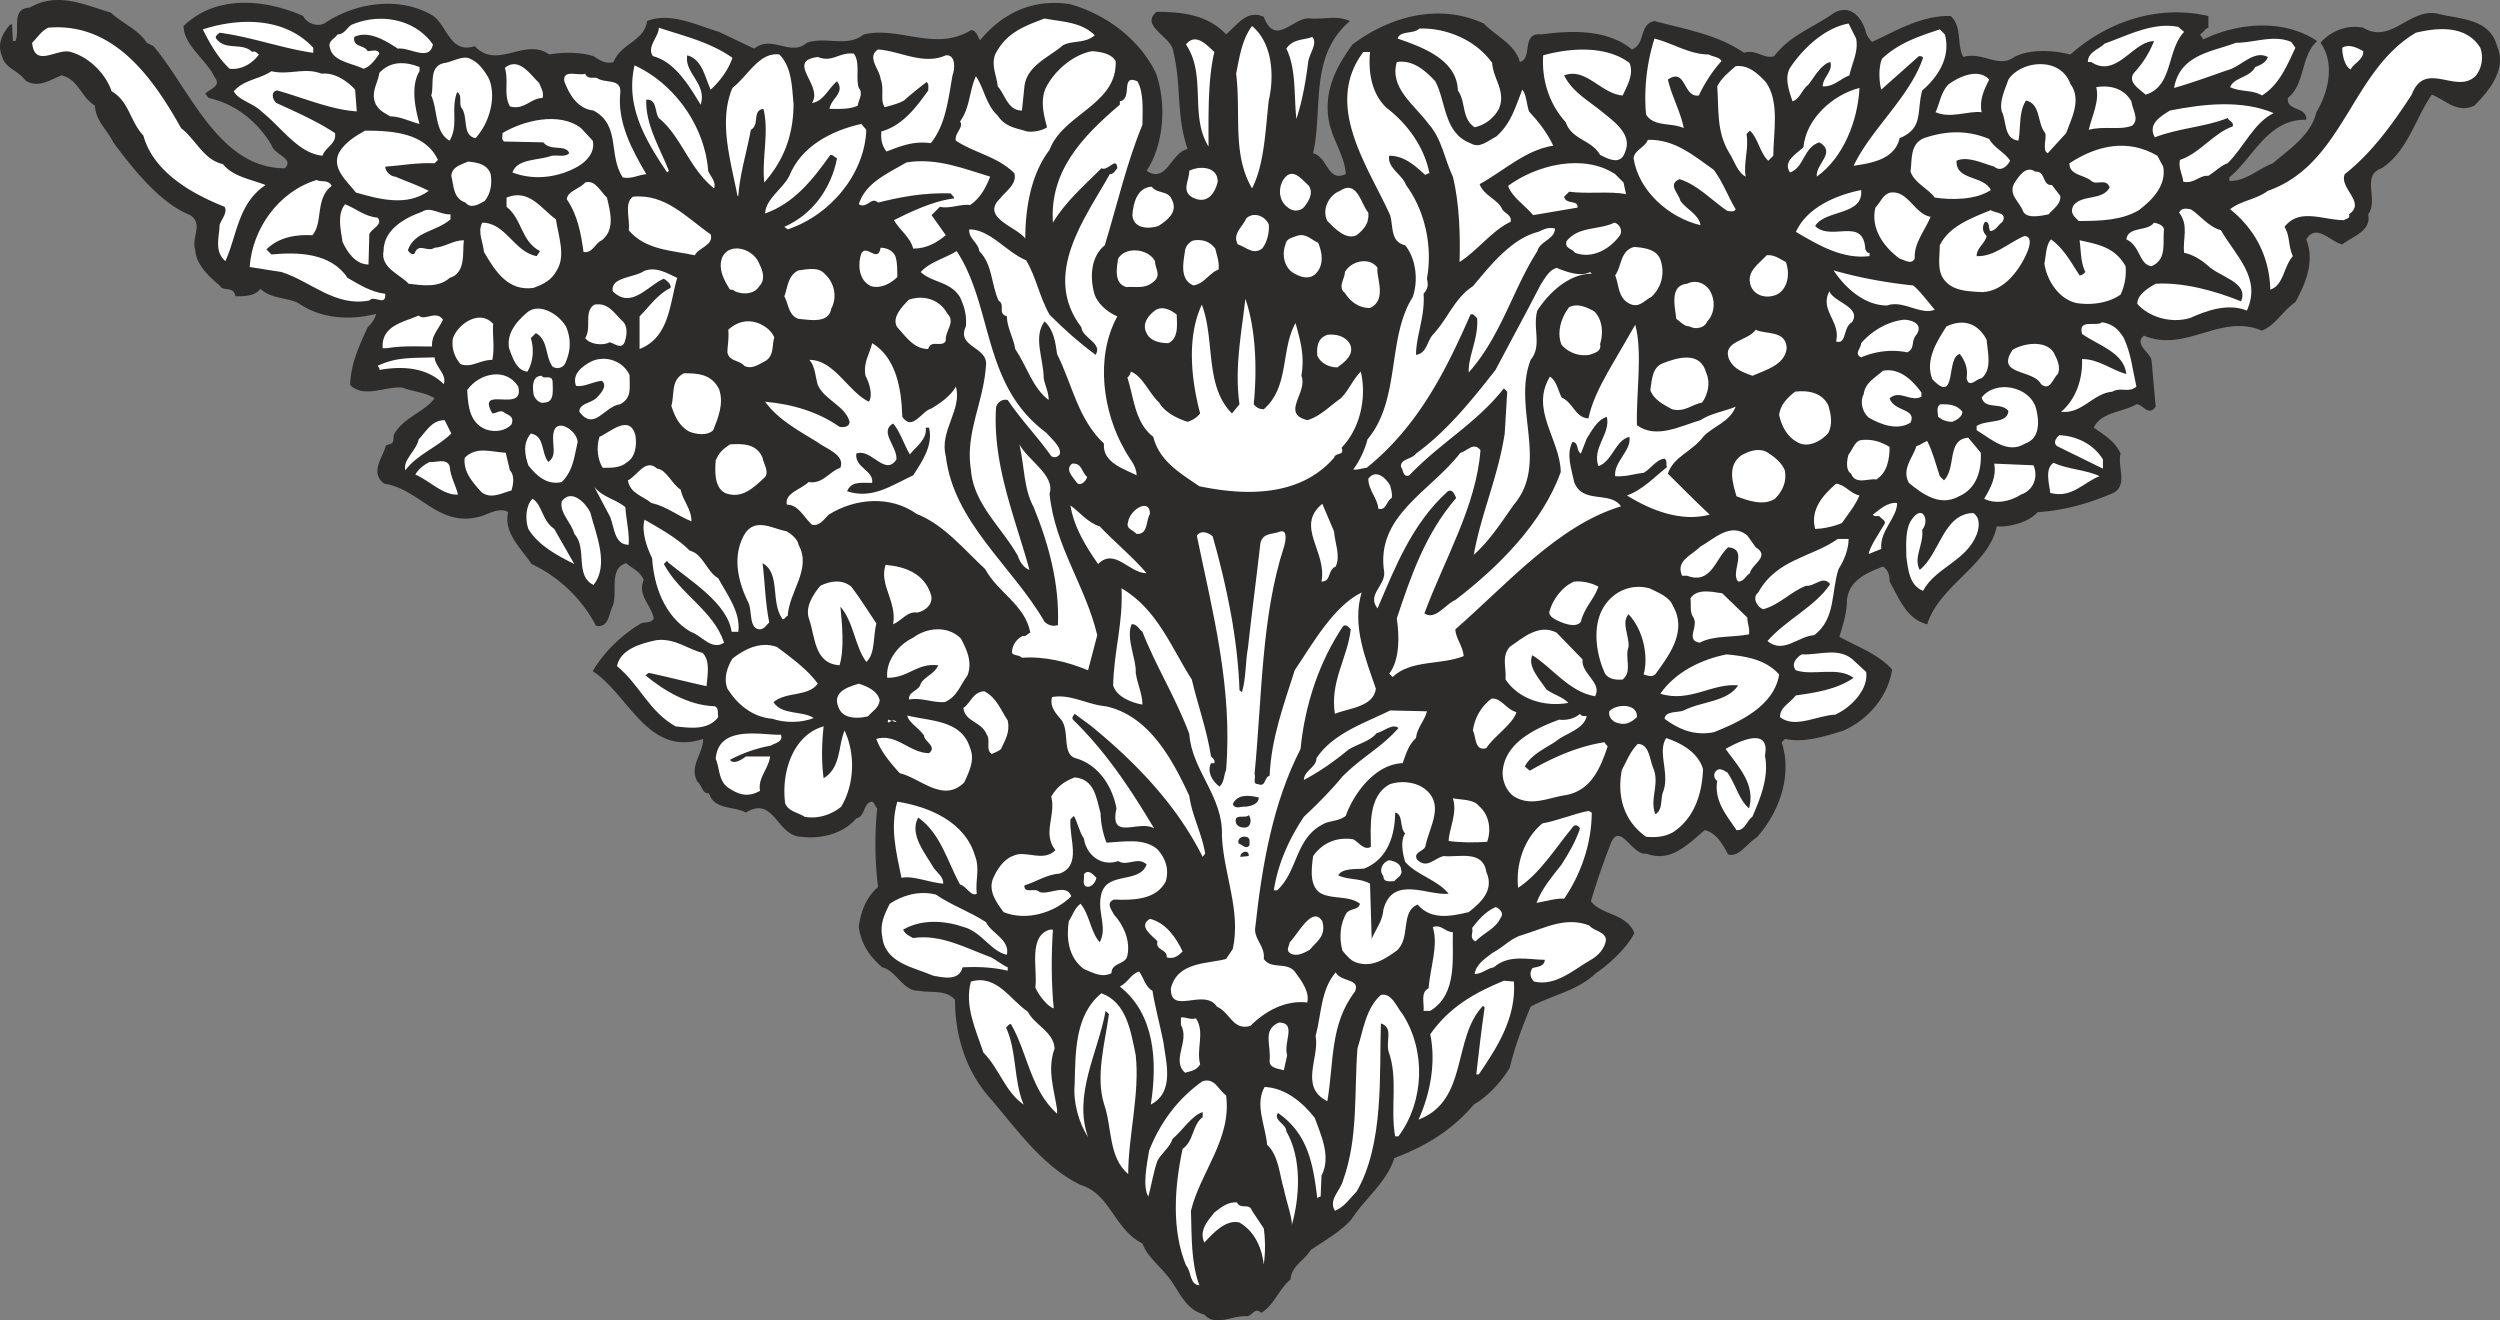 <svg xmlns="http://www.w3.org/2000/svg" width="286.841" height="151.498" viewBox="0 0 215.131 113.624"><rect x="0" y="0" width="215.131" height="113.624" fill="#808080" stroke="none"/><path d="M199.43 365.289c1.008.936 2.376 1.44 3.096 2.592l.576.288c3.168 3.744 5.616 10.512 11.304 10.512.864-.864-.936-1.152-1.152-2.016-1.224-2.016-3.096-3.528-5.4-4.032l-.288-.36c.36-.432 1.44-.648.792-1.44-.648-1.44-2.664-2.736-2.664-4.392 2.808-2.736 7.056-2.304 10.296-.864.288.648 1.224.936 1.8.648 2.664-1.8 6.408-2.376 9.288-.72 1.296.792 1.512 3.384 3.672 2.664 1.944 2.088 4.32-.792 6.408.72 1.224-.216 2.664-.216 3.816.144.432.288 1.008.72 1.728.504.576-1.584 2.664-1.8 2.88-3.528 2.016-.792 4.248.36 6.192.936l3.024 1.44c1.512-1.224 3.168.72 4.536-.504 1.656-.576 3.456.432 4.896-.72 3.096-.72 6.12 1.512 9.216-.36.504 0 .576.576.792.864 2.016-2.448 4.68-3.6 7.776-3.096 3.024.864 5.904 2.952 7.344 5.904.936 2.592.72 6.12-.792 8.424 1.728 1.152 2.088-1.584 3.528-1.872-1.008-2.952-.504-5.328-1.224-8.352-.072-1.296-2.952-2.232-1.44-3.456 2.016 0 4.392.216 5.976 1.944 1.008-.864 1.8-2.16 3.24-1.512 1.008 2.664 2.592-.072 4.032.144 1.296.072 2.232-.288 3.384.216-3.528 3.024-2.304 7.488-3.168 11.376 1.296.36 1.224 2.52 2.808 1.8-.072-1.656-1.296-3.096-1.512-4.968-.288-2.448.792-4.392 2.088-6.192 3.168-2.376 7.416-3.6 11.304-1.8.936 1.008 2.736 1.8 3.096 3.312 1.152-.288.072-2.592 1.872-2.376 2.664-.36 5.688-.432 7.776 1.296 1.224-.504.576-2.16 1.944-2.448 2.664.72 5.4 1.152 7.704 2.736 1.008-.36 1.728.576 2.592.288 1.44-1.872 3.384-2.448 5.184-3.744 1.368-.72 2.304.36 2.664 1.512.072.36.288.72.576 1.008 2.16-1.008 4.32-2.304 6.768-2.232 1.008.936.504 2.448 1.08 3.528 1.656-.504 3.024 1.008 4.392 0 1.368-.72 3.384-.576 4.824-.216 3.168-2.808 7.488-4.32 11.88-3.312v1.008c-.288.072-.432.432-.72.576l.288.432c2.952-1.44 6.912-1.8 9.792.144-1.44 1.296-1.008 3.672-2.52 4.896-.144 1.152 1.656.72 1.584 1.872-3.312-.072-4.536 3.24-6.624 4.968v.288c1.368.072 2.448-1.008 3.744-1.512 1.44-1.224 3.312-2.448 3.744-4.392 1.008-1.656 1.656-4.176.36-5.976.864-1.008 2.304-1.584 3.672-1.296 2.376 1.44 3.96-1.656 6.336-1.224 1.872.504 4.536.36 5.184 2.808.864 1.944-.648 3.816-1.944 5.112-1.512.72-2.52-.504-3.672-.936-1.44 2.088-2.088 4.896-4.32 6.336-1.8.648-.216 2.664-1.152 3.96.288 1.44-1.296 1.872-2.232 2.592-1.008-.216-2.232-1.872-3.096-.432.72 1.872 0 3.672-.936 5.4-1.152.792-1.656 1.944-2.88 2.448-3.6-1.512-6.552 1.944-10.152.432-.864.72.432 1.368.648 2.088l.36 4.032c-.648.864-1.08-.216-1.656-.216-1.224.72-3.024.648-3.672 2.016.936.648 1.872 1.224 2.304 2.232-.288 1.152.72 2.88-.792 3.456-2.016.864-4.104 1.44-6.336 1.584-.864.936-2.52 1.296-3.528 1.224-.648 3.312-4.968 5.112-5.976 8.424-1.8-.432-2.448-2.304-3.24-3.672 0-.432-.072-1.008-.576-1.296-1.44.576-2.88 1.152-3.096 2.88 0 1.152-.36 2.16-.648 3.168 1.584.864 3.384 1.512 4.536 2.808-.36 2.376-2.088 4.32-4.176 5.256-1.584.504-3.456 1.08-5.04.72l-.288.288c.936 2.88-.216 6.048-2.16 8.208-.864.504-1.512 1.728-2.448 1.44-.432-.792-1.008-1.872-2.016-2.088-1.512 1.296-2.952 2.808-5.04 2.016-1.224.216-2.304-2.952-3.096-.72a63.688 63.688 0 0 0-1.656 4.824c.936 1.224 3.024 1.008 3.744 2.736-.648 1.296-2.232 2.736-3.312 3.456-1.584 1.512-3.744 1.872-5.616 2.88-.72 1.728-1.368 3.456-1.8 5.256-.72 1.224-1.944 2.52-3.096 3.168-1.872 2.232-4.176 3.6-6.84 4.608-.648 2.088-2.52 3.456-3.672 5.256-.936 1.08-2.376 1.872-3.528 2.664-.576.936-1.656 1.368-1.728 2.52-1.08.936-1.368 2.16-2.52 2.88-.576-.576-.792.36-1.296.288-1.224-.072-2.664.936-3.6-.144-1.728-.432-2.232-2.232-3.168-3.312-.792-1.008-1.728-1.656-2.16-2.808-2.448-1.224-2.736-4.248-5.328-5.04-3.384-1.656-5.544-4.896-7.992-7.704-1.944-2.304-2.808-5.256-2.808-8.208-.792-.936-2.088-.576-3.096-.792-1.368.072-1.944-1.728-3.168-2.016-1.152-1.008-1.8-2.016-2.016-3.456.144-1.296.648-2.592 1.656-3.456a30.478 30.478 0 0 1-.072-6.768c-.216-.216-.216-.432-.432-.576-.792.072-.576 1.296-1.368 1.44-1.08 1.296-3.024 1.8-4.68 1.584-2.16 0-2.376-3.6-4.824-2.088-1.08-.576-2.736-.216-3.168-1.656-.576.072-.576-.648-1.008-1.008-.72-1.368.504-2.376.504-3.672-4.752 1.584-6.408-3.816-9.504-5.832.936-1.584 2.376-3.024 4.032-4.032.36-.288.936 0 1.224-.504-.216-1.152-1.44-2.016-.864-3.312-.36-.792-.936-.936-1.512-1.44-1.512.432-.72 2.448-1.152 3.672-.36.648-.288 1.872-1.44 1.728a12.065 12.065 0 0 0-5.544-5.328c-.936-1.368-2.448-2.736-2.016-4.464-.864-.504-1.8.288-2.664.432-3.384.792-5.04-2.448-7.992-2.88-1.296-.936-.144-2.232.144-3.312.576-.144.648-.144.648-.864.792-1.512 2.592-1.944 3.528-3.168-.72-.504-1.872-.576-2.808-.936-1.656-.072-3.24.936-4.464-.216.072-1.872.792-3.384 1.512-4.968.36-.36.648-.72.72-1.152-2.232.576-4.752.432-6.696-.936-1.08-.504-2.376-.36-3.24-1.224-.504.648-1.368.648-2.16.648-.144-.936-1.08-.36-1.368-.936-.936-.792-2.016-1.8-2.088-3.024-.36-1.152.72-2.232-.432-3.024-2.592-1.008-4.968-4.032-6.624-6.264-.504-1.08-1.512-1.8-1.584-3.168-1.152-.648-1.44-2.304-2.88-2.592-.936.36-2.016 1.152-3.096.432-.72-.936-1.728-1.008-2.016-2.088-.432-1.008 0-1.944.72-2.736h.144l.072 1.44h.216c.432-.936-.432-2.808 1.224-2.88 2.376-1.368 4.608-.288 6.984.432z" style="fill:#2d2c2b" transform="translate(-189.897 -364.2)"/><path d="M216.854 368.313v.432c-2.592-.36-5.328-1.368-8.064-1.728-.144.144-.432.288-.288.504.792 1.08 2.232.288 3.096 1.152.288-.144.432.144.576.216-.432.648-1.44 1.368-2.52 1.224-1.08-1.008-1.8-2.376-2.304-3.384 3.096-1.008 7.056-1.08 9.504 1.584zm10.296-.288c-.288 1.512-2.016.216-3.024.36-1.08-.72-2.52-1.584-3.744-1.008-.144.936.864.648 1.152 1.224.36 0 .864-.216 1.008.216-.288.432-.792 1.152-1.368 1.296-1.08-.504-2.664-.648-2.88-1.8-.216-.576.432-.792.648-1.152.648 0 .864-.72 1.296-.864 2.448-1.008 5.4-.432 6.912 1.728zm-21.672 7.2c1.296 1.008 1.944 2.736 3.6 3.096.864 1.08 2.376 1.296 3.672 1.8-2.376 1.584-2.448 4.32-3.456 6.552-1.008-.864-.504-2.16-.504-3.096.144-.504.72-1.08.432-1.584-2.736-1.08-6.12-2.952-6.984-6.12-1.152-1.224-1.224-2.952-2.736-3.816-.504-1.512-1.944-2.952-3.528-3.384-1.152-.36-3.096 1.44-3.312-.792.504-.504.72-.936 1.368-1.296 5.688-.504 9.072 4.392 11.448 8.64zm78.624-7.992c-.792.72-1.944.432-2.736.864-1.152 1.008-3.096 1.728-3.312 3.528l-.216 2.088c-1.224 0-1.44-1.368-2.088-2.088-.072-.864-.576-1.8-.216-2.736.936-1.872 2.52-2.448 4.248-3.096 1.512.288 3.168.288 4.32 1.44zm-31.176 1.944c-.36 1.08-1.152 2.088-1.872 2.736-.504-1.08-.72-2.592-2.016-2.952-.288 1.512 1.728 2.448 1.152 4.248-.936-1.512-2.16-3.672-4.104-4.176-.576-.792.504-1.656.504-2.448 2.16.72 4.392 1.224 6.336 2.592zm46.152 3.672c-.288 2.448-.36 5.472-1.44 7.56-1.728-2.952-.936-6.408-1.368-9.864.288-1.44.504-2.952 1.368-4.104 1.728 1.44 1.944 4.176 1.44 6.408zm19.224-3.24c.072 1.368 1.224 2.448.576 3.96a3.141 3.141 0 0 1-2.088 1.584c-1.152-.792-.72-2.16-1.44-3.168-.072-2.664-3.096-3.744-5.184-4.464.216-.72 1.368-.36 1.872-.864 2.16-.072 4.752.864 6.264 2.952zm31.32-2.089c.216 1.153-.36 2.089-.576 3.169-.792.288-1.368 1.008-2.304.936 0-.72.936-1.368.648-2.088-.792.216-1.368 1.296-1.872 1.944-.576.432-.72 1.224-1.368 1.44-.288-.864-.72-2.016-.216-2.88 1.152-1.728 3.024-3.456 5.04-3.816zm28.224-.575c-1.512 1.584-.936 4.68-3.312 5.4-.576-.504-1.656-1.152-.936-1.944a8.66 8.66 0 0 0 1.656-2.664c-1.8 0-3.24 3.24-5.4 1.8h-.288c0-.864.936-1.08 1.44-1.584 2.016-.72 4.176-1.872 6.336-1.44zm-75.384 2.664c-.216 1.656-.504 3.312-1.008 4.824-.216-1.944 0-4.32-.864-6.048.576-.864 1.512-.72 2.232-1.008.504.576-.288 1.44-.36 2.232zm54.792-2.449c.504 1.8-.432 3.529-1.944 4.825-.504 1.8.144 3.24-1.944 4.104-.432 1.872-2.52 2.16-3.96 2.376 1.512-3.168 4.824-5.904 5.976-9.288-.072-.144-.216-.144-.36-.144l-3.24 2.88c-.144-.504-.288-1.8.072-2.664 1.44-1.368 3.24-1.944 4.968-2.52zm-62.856 1.513c-.576 2.376-.504 5.544-.504 8.136-1.656-2.664-.144-6.12-1.944-8.784.864-1.08 1.872.144 2.448.648zm108.936-.36c.288.792.144 1.8-.432 2.448-1.656 1.584-4.32-1.44-5.472 1.584-1.584 2.448-3.456 5.04-5.76 6.84-.504 1.224 1.872 2.448.36 3.456.144.36-.216.36-.432.504-1.8 0-3.816-1.08-5.112.576.504.864.288 1.584.72 2.52-.792.864-.792 2.52-1.944 2.88-.072-2.808-1.296-5.184-3.456-6.912.864-.72 2.304-.864 3.24-1.584 6.552-2.304 7.128-10.296 12.744-13.608 2.088-.504 4.392-.576 5.544 1.296zm-66.384.576c.36.216.936.216 1.08.576-.792.864-1.512 2.016-1.944 2.952-1.368.216-1.08-2.448-2.664-1.368.36 1.512 1.08 2.736 1.368 4.176-1.08-.504-2.52-.072-3.24-1.152-.216-2.16.072-4.536.72-6.552 1.656.432 3.024 1.368 4.68 1.368zm-65.664.071c.864-.071.792 1.153.576 1.729-.36 2.016-.576 4.248-1.872 5.832-1.512-.216-2.664.288-3.816.72-.36-.504-.504-1.008-.432-1.728 1.8-.504 2.952-2.016 4.032-3.528 0-.288.072-.576-.144-.72a31.636 31.636 0 0 0-1.944 1.584c-.504.288-1.152.432-1.656.576-.432-.648 0-1.512-.36-2.448-.072-.792-1.224-1.872-.216-2.52 1.944.144 3.888 1.368 5.832.504zm-13.104 4.177c0 2.592-.792 4.824-2.52 6.768-.216-2.088.432-4.392-.072-6.336-1.008.144-.288 1.368-1.08 1.8-.36 1.944-.936 3.744-1.08 5.688h-.072c-.576-3.024-1.656-6.408-.432-9.288 1.368-1.08 2.304-3.096 4.032-2.88 1.08 1.08 1.08 2.736 1.224 4.248zm-26.208-2.16c.648 1.584.072 3.744-1.152 5.112-1.152-.216-.648-1.728-1.152-2.52-.36-.432.072-1.152-.432-1.44-.576 1.44.144 2.808-.648 4.176-1.296-.72-1.008-2.592-1.584-3.888.288-.936-.288-2.592 1.224-2.808.72-.144 1.656-.72 2.232-.288.648.288 1.152 1.008 1.512 1.656zm31.824.792c.432.504-.072 1.08-.072 1.512-.72.36-1.728.288-2.448.288.144-.936 1.368-1.368.648-2.376-.72.576-1.152 1.728-2.16 1.872 1.008-1.512-2.304-3.6.504-3.96 1.296.504 1.8-.432 3.096-.288.576.72.144 2.088.432 2.952z" style="fill:#fff" transform="translate(-189.897 -364.2)"/><path d="M285.902 369.465c.144 3.744-4.536 4.536-5.688 7.632-1.656 2.16-2.088 5.184-2.088 7.632-.72-1.008-3.888-1.8-2.16-3.456.576-.72 1.44-1.224 1.224-2.16-1.44-1.44-3.384-1.728-5.04-2.808-.144-.648.72-1.152.36-1.656.864-1.152.792-2.664 1.368-3.888.72 1.08.864 2.448 1.872 3.384.648 1.008 1.656 1.08 2.52 1.368.576.072 1.296-.072 1.728-.36-.288-1.08-.576-2.232-.144-3.312.72-1.512 2.376-2.952 4.032-3.24.792.072 1.656.216 2.016.864zm101.52-1.152c-.72 1.512-1.368 3.168-2.88 4.104-.792-.504-1.872-.288-2.736-.72.36-.864 1.656-.792 2.16-1.728.36-.144.936-.36 1.08-.864-1.224-.648-2.304.864-3.528 1.152-1.44.504-3.024 1.08-4.536 1.512.504-2.88 3.24-3.096 5.328-3.888 1.584 0 3.24-.72 4.752-.072zm-161.424 2.016c-.792 1.296-.36 3.24 0 4.536-.864-.216-1.656-.648-2.52-.648-.576-.36-.864-.432-1.224-1.008-.504-1.008.144-1.8.288-2.736.936-1.008 2.16-1.008 3.456-.504zm81.792-1.656c-.144 1.656.072 3.528 1.44 4.824 1.8 1.368 3.24 3.384 3.672 5.616-.144 0-.216.072-.36.144-.864-.792-1.8-1.656-3.096-1.656-.216 1.008 1.152 1.656 1.44 2.52 1.656 2.232 2.304 5.328 1.8 8.064.144.576.072.864-.288 1.296.144 1.944-.648 3.6-.648 5.256.936-.144.936-1.152 1.44-1.728 1.296-1.368 1.872-3.168 3.456-4.176 1.44-1.728 3.312-4.104 5.616-4.68.504-.216.864-.432 1.44-.288 0 .936-1.296 1.08-1.512 1.944-2.16 3.384-3.096 7.272-5.904 10.44-.072-1.368.864-2.952.72-4.68-.216-.144-.288-.432-.576-.288-2.088 4.752-4.464 9.576-8.928 13.176-.288 0-.792.216-1.152.144a7.75 7.75 0 0 0 1.224-2.592c2.88-3.456 1.656-8.712 3.888-12.24.504-1.44.288-3.312-.648-4.464-1.296-.288-1.008-1.656-1.296-2.592-1.872-4.176-5.76-9.432-2.304-14.04zm22.32.936c.432.936-.216 2.016-.576 2.808-1.872-.144-3.168-2.448-5.04-1.728.72 1.44 2.088 2.16 3.312 3.168.864.72 2.592 1.872 1.944 3.384-.36 1.224-1.44.648-2.16.288-.72-1.296-2.448-1.296-2.952-2.808-1.44-1.584-2.088-3.672-1.944-5.76 2.304-.648 5.4-.864 7.416.648zm-93.816 1.728c.144.432.432.792.288 1.296-1.008 0-1.584 1.08-2.808.72-.576-1.08-.072-2.088-.432-3.312 1.224-1.008 2.232.648 2.952 1.296zm14.544 7.56c.144.432.72.936.504 1.512-2.16-1.728-2.808-4.464-4.752-6.048-.36-.504-.144-1.656-1.08-1.584-.072 2.16 1.152 4.104 1.944 6.12l-.144.144c-1.944-2.88-3.6-5.76-2.808-9.216 3.456 1.584 6.048 5.256 6.336 9.072zM393.254 368.6c.072.72-.864 1.08-1.08 1.585-.576-.36-.72-1.368-.72-1.872.576-.36 1.296 0 1.8.288zm-175.68 1.945c1.152-.144 2.304.72 2.88 1.368l.144 1.872c-2.232-.144-4.536-1.152-6.84-1.8-.576.072-.432.792-.072 1.08 1.728.792 3.528 1.584 5.04 2.592.144.936-.792 1.152-1.08 1.944-2.088-.216-3.456-2.376-5.256-3.816-.72-.72-1.944-.936-2.376-1.728.864-1.008 2.16-1.008 3.24-1.728 1.512.36 2.88-.36 4.32.216z" style="fill:#fff" transform="translate(-189.897 -364.2)"/><path d="M313.406 371.193c.936 1.728.72 4.464 3.024 5.328.792.504 1.512-.216 2.232-.576 1.296-1.152 1.656-2.592 2.232-4.032.36.432.36 1.224.576 1.872.864.936 1.584 1.872 2.088 2.952-2.376.36-4.248 2.16-6.336 3.312.36 1.008 1.584 1.296 1.944 2.16.216.36.864.504.72 1.08-1.584.72-2.88 2.52-4.392 3.456.072-2.16 0-5.04-.576-7.344-.72-1.512-.936-3.24-2.088-4.536-1.224-1.656-3.384-3.096-2.736-5.328 1.368-.216 2.448.72 3.312 1.656zm-72.144-.288c.648.504 2.088 0 2.016 1.224-.288 2.592 1.008 4.968 2.232 7.056-.72.072-1.224.432-2.016.288-1.296-1.944-.144-4.464-2.52-5.76-1.368-.144-2.088-1.368-2.52-2.52-.144-1.08 1.224-.432 1.8-.648.216.504.648.288 1.008.36zm100.584.36c1.224 1.656.648 4.392.648 6.336l-.432.432c-.72-.648-.864-1.944-1.584-2.592l-.288.288c.216 1.296-.288 2.52-.072 3.672-.72-.36-1.008-1.44-1.44-2.088-1.08-1.8-.864-3.672-1.008-5.688.432-.792.936-1.152 1.584-1.728 1.08-.144 1.944.648 2.592 1.368zm26.208.144c1.008 1.368.072 3.024-.36 4.248l-1.584 1.728c-.504-.216-.072-1.296-.216-1.728-.72-.864-.36-2.52-1.656-2.808-.648 1.008-.432 2.304-.648 3.456-1.296-.144-1.008-1.728-1.44-2.52-.216-.936.288-1.872.576-2.736 1.08-1.656 4.464-2.016 5.328.36zm-79.848 3.528c-1.368 3.312-2.16 6.84-3.24 10.368-1.152.936-1.296 2.592-.936 4.032.216.936 1.152 1.728 2.016 2.088-1.944 3.528-1.224 8.28.648 11.52.36.72 1.008 1.296 1.008 2.16-1.08-.576-2.952-1.08-2.808-2.736-2.232-2.088-2.736-5.112-4.032-7.704-.144-1.008-.288-2.088-1.08-2.808-1.008 1.368-.072 3.24-.072 4.896.144.72.432 1.224.432 1.872-1.368-1.008-1.872-2.88-2.88-4.392-.144-.936-.72-1.872-.72-2.808-.864-.288-.072-.936-.72-1.368-.648-1.44-.504-3.096-1.656-4.248-.072-.72-.936-1.08-.864-1.872 1.8 0 3.168 1.944 4.896 2.664.864 1.44 1.152 3.168 2.016 4.68 1.368 1.368 2.52 2.376 3.96 3.456.648-1.008-1.152-1.44-1.224-2.376-3.456-4.536.36-9.432 2.448-13.176.36 0 .432-.288.648-.504-.072-1.08-.792.288-1.368 0-1.584 1.584-3.096 2.88-4.176 4.68-.288-4.392 2.448-7.344 5.76-10.152v-.288c1.152-.216 0-2.376 1.512-1.728.576 1.008.432 2.592.432 3.744zm72.864-3.888c-.432.864-.864 1.728-.648 2.808-1.152-.144-2.664.576-3.96 0 .36-.792.432-1.656 1.08-2.376.936-.72 2.664-1.44 3.528-.432zm-11.16.72c-.144 2.808-1.368 5.976-3.672 7.632-.144-1.08 1.728-2.088.216-2.952-1.368.432-1.296 2.16-2.52 2.592-.648-.936.504-1.584 1.152-2.16.216-2.448 2.52-4.536 4.824-5.112zm23.4 1.151c.072.72.72 1.513.072 2.089-1.08.432-2.376 0-3.744.36.288-1.224.936-2.448.648-3.672 1.368-.216 2.448.216 3.024 1.224zm-132.408 3.385c.216.936-.432 1.728-1.296 2.232-1.656.936-3.744 1.224-5.616.504.432-1.224 2.232-1.008 3.384-1.44.576-.072 1.152.144 1.512-.216-.288-.792-1.656-.144-2.232-.936l-3.384-.072c-.288-.216-.072-.504-.144-.72 1.8-1.08 4.896-1.872 6.768-.432zm144.648-2.376c-1.728.864-2.52 2.88-3.96 4.32-.504.144-1.08.72-1.656 1.08-.792-.072-1.224.72-2.16.504-.072-.648-.432-1.152-.288-1.872 1.728-.576 2.88-2.304 4.536-2.88.144-.36-.288-.432-.432-.72-2.016.792-4.248.864-6.264 1.656-.648-1.152.504-1.8 1.296-2.304 2.88-.576 6.192-.936 8.928.216zm-121.104 1.44c-.144 3.816-3.096 7.344-6.768 8.568l-.288-.216c2.448-1.08 4.032-3.312 4.536-5.904-.216-.072-.288-.288-.576-.288-1.584 2.232-3.168 4.176-5.616 5.04.072-1.296 1.512-2.088 2.088-3.24 1.008-2.52 3.6-3.888 6.192-4.464zm-36.864 2.591-.288.289c-1.512-.072-3.024.216-4.248.288 0 .432.504.864.864.864 1.008.432 2.088.792 2.88 1.224-1.872 1.368-4.248.72-6.264.144-.72-.936-2.16-2.088-1.44-3.456.504-.864 1.44-1.44 2.232-1.872 2.448 0 5.184.216 6.264 2.52zm135.288.073c-.216.432-.792 1.008-1.368.504-1.008-.288-2.304-.936-3.24-.504-.072 1.728 2.304 1.224 2.952 2.52-1.296.864-3.384.864-4.824.648-.576-.792-1.728-1.224-2.088-2.232.144-1.008-.072-2.376 1.152-2.88 1.872-.648 3.744-.72 5.616.072.432.792 1.368 1.152 1.8 1.872zm-25.488.792c.792 1.08 1.224 2.304 1.872 3.384-.144.288-.504.144-.72.144-1.368-.936-2.52-2.232-4.104-2.736-1.08.432-.072 1.224.072 1.872.504.72 1.584 1.152 1.728 2.088-2.736-.648-5.328-2.952-5.76-5.76.072-.72 1.008-.936 1.224-1.584 2.304-.072 3.96 1.368 5.688 2.592zm-105.264.36c.144.864 0 1.656-.504 2.304-.504.288-1.224.72-1.656.144-1.08-.36-1.008-1.44-1.224-2.304.072-.792.792-.936 1.44-1.224.792.072 1.656.216 1.944 1.08zm143.928-.648c.288 1.584-.864 2.808-2.088 3.744-1.44.864-3.24.936-5.184.936-.432-.432-.792-.72-.432-1.368.792-.936 2.448-.36 3.096-1.512-.288-.864-1.152-.144-1.584-.576-.576-.504-1.944-.504-1.872-1.512 2.304-1.512 4.968-2.16 7.56-.648zm-100.944.863c-.36.937-.864 1.873-1.728 2.449-.72-.144-1.8.36-2.592.144l-.72.72 1.224 1.728c-.792.648-1.656 1.152-2.808 1.152-.216-.936-1.152-1.584-1.656-2.448 1.152-.576 3.312-1.656 5.184-1.872 0-.144-.216-.288-.288-.432-2.304-.072-4.248.288-6.264.792-.576-.576-.936.576-1.656.144.576-1.872 2.52-2.664 4.104-3.6 2.592-.432 5.04.576 7.2 1.224zm19.584.433c-.216.936-.864 2.016-2.16 1.368-1.008-.576-.288-1.44-.288-2.304.792-.432 2.448-.432 2.448.936z" style="fill:#fff" transform="translate(-189.897 -364.2)"/><path d="m329.606 379.905.216 1.008c-1.368-.288-3.384 0-4.896-.216l-.432.432c.144.72 1.224.216 1.152.936l-3.816.648c-.72-.864-1.8-1.512-2.16-2.52 2.448-1.8 6.48-2.808 9.216-1.008zm-111.168.288c-1.44 1.08-.72 3.168-1.656 4.248-1.368-.072-2.88.144-3.96 1.224l.432.432c2.304-.216 5.112-.144 6.552 2.016 1.008.576 2.016 1.224 3.24 1.368.072 1.152-.936.072-1.368.576-2.952.576-5.04-1.656-7.56-2.448l-2.736-.432c.216-3.24 2.448-6.48 5.76-7.488.36.216 1.008-.072 1.296.504zm84.096 0c.36.576.072 1.152-.288 1.656-.288.504-1.008.648-1.512.216-.72-.504-.864-1.44-.504-2.232.792-1.44 1.656-.216 2.304.36zm-60.408 1.007c.288 1.225.72 2.737-.432 3.673-.576.216-.792 1.152-1.584 1.008-.216-1.584-.504-3.168-1.44-4.536.072-.72 1.08-.864 1.584-1.44.864-.288 1.368.864 1.872 1.296zm125.064-.143c.072.72-.648 1.152-1.008 1.584-.648.144-2.016.432-2.232-.36-.36-.792-1.224-1.368-.72-2.304.36-.576 1.008-1.584 1.8-1.008.936-.072.576 1.224 1.44 1.152zm-76.464.288c.576 1.08-.36 1.8-1.152 2.304-.864.288-2.16.216-2.232-.936.072-1.08.432-2.376 1.656-2.448.504.648 1.368.288 1.728 1.08zm-52.992 1.728c.216 1.44.864 3.168.072 4.392-.432.864-1.224 1.224-2.016 1.512-2.16.288-3.24-1.368-4.248-3.096-.072-.864-.576-1.728-.144-2.52 2.016 0 2.736 2.52 4.68 2.88l.288-.432c-1.656-.864-1.512-2.736-2.88-3.816v-.792c1.944-.792 2.952.936 4.248 1.872zm13.32 1.296c.288.936-1.08 1.152-1.368 1.8-1.944-.432-4.248-.432-5.688-2.16.144-.936-.432-2.304.36-2.88 2.808-.288 4.608 1.8 6.696 3.24zm56.592-1.872c.072.864-.288 1.368-1.008 1.944-.936.432-1.872-.576-2.52-1.224-.504-1.008.144-2.232 1.08-2.592 1.512-1.008 1.8 1.152 2.448 1.872z" style="fill:#fff" transform="translate(-189.897 -364.2)"/><path d="M222.398 382.929c.504.648-.576.936-.72 1.44l-.072 2.592c-1.08 0-1.8-1.008-2.232-1.944-.144-1.008-.504-2.376.216-3.24.936.36 1.728 1.08 2.808 1.152zm127.656-2.376c.216 2.232-3.096 1.656-3.96 3.096 1.368 1.368 4.176-.864 4.32 2.016.072.072.144.36.36.288v.288c-2.304.288-4.392-.936-6.336-2.088.936-2.088 3.456-3.168 5.616-3.6zm-121.392 2.087v.433c-1.224 1.08-3.096 1.008-3.672 2.664.144.216.36.432.576.288.36-1.008 1.08-.072 1.728-.504.936-.072 1.584-.648 2.52-.648-.144 1.008.216 2.808-1.224 3.24-.936.864-2.376.648-3.528.504-.72-.792-2.448-1.368-2.16-2.808 0-1.872 1.872-2.88 3.312-3.384.72-.504 1.584.288 2.448.216zm127.368.217c-.504 1.224-1.44 2.232-1.368 3.6-.288.576-.936.072-1.296 0-1.368-1.008-2.52-2.592-2.088-4.392.432-.432.648-1.152 1.296-1.296 1.512-.216 2.088 1.872 3.456 2.088zm-56.952.648c.072.648-.144 1.584-.576 2.088-.792.576-1.368-.144-2.088-.36-.504-.936.432-1.512.72-2.232.576-.576 1.584-.288 1.944.504zm63.144-.216c-.36.216-.576.792-1.08.792-.144-.288 0-.792-.432-.792-.288.432-.216.864.144 1.224-.144.648-.864 1.008-.864 1.728 1.512.072 2.736-1.152 4.104-1.728.72 0 .432.936.288 1.296-.648 1.584-2.016 3.456-3.888 3.528-1.296-.072-2.736-.072-3.456-1.296-.432-.792-.216-1.872-.216-2.736.792-1.656 2.808-2.376 4.392-3.024.36.288 1.44.144 1.008 1.008zm18.792.72c1.224 2.16 3.528 4.104 2.232 6.912-1.656-.648-3.456 0-4.896.648-1.728.504-3.6-.144-4.536-1.224 0-.792.936-1.368 1.584-1.728 2.304-.144 5.04.576 7.344 1.512.72-1.656-1.872-2.088-2.88-3.096-.576-.504-1.296-.936-2.016-1.08-.144-1.152.432-2.376-.432-3.456.216-.432.576-.36 1.008-.288.792.504 1.512 1.512 2.592 1.8zm-51.768.504c-.792 1.08-2.304 2.016-3.816 1.44-.216-.36-.936-.36-.72-1.008 1.008-1.296 2.808-.936 4.104-1.584.432.072.792.72.432 1.152z" style="fill:#fff" transform="translate(-189.897 -364.2)"/><path d="M376.118 383.937c-.144 1.152.288 2.592-1.08 3.168-1.08-.144-.936-1.728-2.16-2.304.144-1.152 1.8-.648 2.376-1.44.36.072.792.216.864.576zm-72.792 1.152c.36.864.504 1.872-.144 2.592-.504.576-1.224.432-1.872.072-.864-.432-1.152-1.584-.792-2.52.072-.504.576-.576.936-.72.792-.288 1.224.288 1.872.576zm-8.856.504c.144.576.36 1.152.288 1.8-.792.288-1.224 1.224-2.16 1.368-1.224-.504-.864-2.016-.72-3.024.072-.432.504-.864.864-.864.72-.072 1.296.144 1.728.72zm-39.24 1.296c.288.576.576 1.368 0 1.944-.432.72-1.44.72-2.088.432-.144-.144-.36-.144-.432-.144-.432-.72-1.08-1.728-.648-2.808.648-1.296 2.664-.72 3.168.576zm11.736-.576c.144.504.144 1.08.144 1.728-.576.576-1.44 1.008-2.232.792-1.008-.432-1.224-1.728-.864-2.808.432-.864 1.44.864 1.656-.504.504 0 1.08.216 1.296.792zm12.96 15.12c.504.576 1.368 1.296 1.152 1.872-.216.288-.504.288-.72.144-1.224-1.728-2.52-3.024-3.744-4.824-.576-.144-1.008.36-1.008.72-.288 4.896 1.656 9.432 2.88 13.896-.576-.216-.864-.792-1.008-1.224-1.44-2.52-3.816-4.464-4.032-7.416-.504-3.096 1.08-5.76 1.296-8.928.216-1.656-2.592-1.584-1.728-3.384.072-.864-.072-1.584-.504-2.52-.864-1.368-2.376-1.224-3.384-2.16.792-.864 2.016-1.152 3.096-1.8 3.168 4.824 2.16 11.52 7.704 15.624zm88.92-13.536c.216 0 .36-.144.504-.288-.432-.864-.36-1.8-.504-2.736 1.584.36 3.024.576 3.96 2.232a4.655 4.655 0 0 1-.432 2.448c-1.008.72-2.52.936-3.816.72-1.512-.36-2.52-1.944-2.736-3.384.144-.72.144-1.656.576-2.088 1.08.792 1.656 1.872 2.448 3.096zm-79.56-1.224c0 .576.504 1.152 0 1.656-.792.792-1.584.504-2.448.576-1.08-.288-.864-1.584-.72-2.448.648-1.08 2.592-.864 3.168.216zm43.488-.144c.432 1.224.072 2.448-.792 3.24-.504.216-.936.864-1.656.648-1.224-.432-1.08-1.656-1.44-2.52.576-.792.432-2.16 1.656-2.448.72.072 1.872.144 2.232 1.08zm10.8.216c.36.936.216 2.304-.792 2.808-1.008.432-2.16 0-2.304-1.08-.144-1.008.792-1.584 1.44-2.304.648-.072 1.08.288 1.656.576zm-95.4 1.368c-.648 2.16-.648 5.112-3.24 6.12v-2.808c.864-.864 1.512-1.872 2.664-2.448.072-.36-.36-.648-.576-.792-1.368.576-2.808 2.664-4.392 1.08-.216-1.224 1.8-1.152 2.664-1.728 1.008-.432 1.944.144 2.88.576zm60.264-.864c-.144.792.864 2.736-.648 3.456-.936 0-1.656-.504-2.16-1.296-.648-.504 0-1.224 0-1.8.576-1.008 2.16-1.296 2.808-.36zm-47.52.576c.72.648 1.08 1.872.504 2.952-.216 1.296-1.872.936-2.808.864-.864-.288-.864-1.296-1.224-1.944.288-.72.288-1.8 1.224-2.232.72-.072 1.728-.36 2.304.36zm65.808-.216.144.144c-1.872 0-3.6 1.512-4.68 3.168-.432 1.512.432 3.024-.576 4.248-1.584 4.104 1.584 8.856-1.44 12.456-1.08 1.512-2.016 3.024-3.456 4.32.648-3.6 2.088-6.696 2.664-10.44l.216-3.6-.288-.288c-2.376 3.024-5.472 4.68-8.136 7.488-.576.216-.504-.504-.72-.72-.072-.72.936-.648 1.296-1.152 2.664-1.944 4.752-4.536 6.84-7.2 1.296-2.448 2.664-4.968 3.888-7.344.432-.648.72-1.224 1.368-1.44.864.36 2.088.792 2.88.36zm27.792 1.151c.576.433 1.296 1.44 1.872 2.089-1.224.504-2.736-.864-4.104-.36-1.944 0-3.6-1.512-4.608-3.024 2.232.648 4.68 1.08 6.84 1.296zm-17.352.72c.36.793.216 1.8-.36 2.377-.216.576-1.008.72-1.512.432-.504 0-.792-.432-1.152-.648-.072-.936-.648-2.88.936-3.024.864-.432 1.8.072 2.088.864z" style="fill:#fff" transform="translate(-189.897 -364.2)"/><path d="M271.43 391.209c.72.72-.216 1.44-.144 2.304-.288.648-1.296-.144-1.512.72-1.224 0-1.872-1.008-2.664-1.872-.504-.792.36-1.728 1.008-2.376 1.296-.432 2.664 0 3.312 1.224zm-27.936.648c.432.432.36 1.224.144 1.8-.288.648-.864.072-1.296 0-.504.288-1.656.216-2.088-.36.576-.864-.144-2.304.792-2.88 1.224-.216 1.728.792 2.448 1.44zm105.768.072c-.792.432-.432 1.944-1.368 1.656.432-1.728-1.44-2.664-.576-4.32.36.936 2.808 1.368 1.944 2.664zm-51.48 7.056c.216.288.504.432.864.432 2.232-1.944 1.44-5.112 2.736-7.416.432 1.584.792 2.808.504 4.536.576 1.44-1.8 3.24.504 3.816 1.08-.288 1.944-1.224 2.88-1.872.72-.72 1.008-1.584 1.728-2.304.504 2.16 0 4.824-1.656 6.552.288.72-.504.36-.648.864-2.88 3.312-7.488 3.312-11.592 2.448-1.584-1.08-3.456-2.16-3.96-4.248-1.584-1.224-1.656-3.312-2.232-5.112.144-.072.288-.36.288-.504 1.008.36 1.584 1.872 2.448 2.664.432.792 1.512 1.368 2.448 1.656.432-.144.792-.36 1.08-.72-.792-2.952-1.152-6.624.144-9.36 1.152 3.024.216 6.984 2.592 9.36l.648-.792c-.432-3.096.144-5.904.504-9.072.936 2.664 1.008 6.264.72 9.072zm-59.184-6.696c.432 1.008.432 2.016 0 3.024a.757.757 0 0 1-1.152.432c-.648-.864-.36-2.304-1.44-2.88l-.432.432c.288.936.216 2.016-.288 2.88-.936-.072-1.296-1.224-1.584-2.016-.216-1.296.648-2.304 1.584-3.096 1.008-.792 2.592.072 3.312 1.224zm-10.584-.576c-.36.792-1.008 1.368-.936 2.304-1.44 0-2.52-.072-3.888.144h-.36c-.144-1.944 1.8-2.232 3.096-2.808.504.504 1.512-.504 2.088.36z" style="fill:#fff" transform="translate(-189.897 -364.2)"/><path d="M291.158 391.28c0 .72.216 2.017-.72 2.449-.792 0-1.584-.216-1.872-.864-.432-.792.144-1.512.72-1.944.576-.432 1.368-.072 1.872.36zm-58.824.793c-.072 1.008.144 2.016-.072 3.096-1.08 0-1.8.72-2.736.36-.576-.648-.792-1.512-.648-2.232.432-1.224 2.304-2.52 3.456-1.224zm94.752-1.08c.72.72.792 1.872.504 2.808.144.648-.504.792-.936.936a2.618 2.618 0 0 1-2.376-.864c-.432-1.008-.072-2.304.648-3.24.72-.36 1.512 0 2.16.36zm-70.56 2.232c-.216.72 0 1.512-.72 2.016-.576.288-1.224.792-1.872.432-.432-.504-1.296-.36-1.44-1.152 0-.576.144-1.152.072-1.944.792-.72 1.728-.936 2.736-.504.576.288.936.576 1.224 1.152zm98.28-.216c-.504.576-.072 1.152-.792 1.512-1.368-.288-2.808-.072-3.96.432-.648-.288 0-.792 0-1.224 1.008-1.152 2.376-1.872 3.672-2.016.648 0 1.728.36 1.08 1.296z" style="fill:#fff" transform="translate(-189.897 -364.2)"/><path d="M330.758 400.785c1.656 1.224 3.744.072 5.472-.432.864-.576 1.944-.72 3.024-1.152-.504 1.296-1.872 1.656-2.736 2.52-1.008 1.368-2.592 1.728-3.096 3.24 1.224 1.224 2.376 2.376 3.6 3.528-2.448.648-5.04-.36-7.128-1.656 1.296-.432 2.376-1.584 3.456-2.448-.144-.216.072-.504-.216-.72-.72.072-1.152.864-1.8 1.224-.792.072-1.512.36-2.448.288-.144-1.224 1.44-2.232 1.224-3.384-1.224.288-1.44 2.088-2.664 2.52-.576-1.584 1.08-2.808.72-4.248-.864.288-1.296 1.224-1.728 1.872l-.504 1.296c-.432-.288-.144-.936-.72-1.008-.576 1.08-.072 2.376.144 3.456.72 1.944 3.096.72 4.032 2.088-5.472 1.656-9.864 6.768-14.256 10.584 0 .72.648 1.44.72 2.304-1.944.792-4.536.288-6.12 1.8l-.288-.288c.936-1.224.864-3.312.648-4.752 1.224-3.672 2.448-7.272 5.112-10.368-.144-.288-.288-.792-.72-.576-3.096 2.808-4.536 6.552-6.048 10.08-.936-1.152.648-1.944.576-3.096-.792-4.896 4.032-6.984 6.552-10.296.504-.072 1.152-1.008 1.728-.216-.36 4.824-3.096 9.36-4.824 14.04.936.648 1.872-.864 2.664-1.152 3.744-2.88 7.488-6.624 9.072-11.016-.072-2.88-2.664-5.328-.936-8.208.576.36.72 1.224 1.008 1.8 1.008.432 1.152 1.728 2.304 1.8.288-1.368.936-2.664 1.656-3.96l2.376-4.104c.648 2.376.072 5.904.144 8.64zm30.096-7.345c.072 1.08.504 2.52-.432 3.313-.432 0-1.08.936-1.296 0 .144-.864-.144-1.512-.576-2.088-1.224.216-.216 4.464-2.376 2.16-.648-1.656.432-3.312 1.224-4.536 1.512-.72 2.736-.216 3.456 1.152zm11.808-.143c.648 1.44.72 2.592 1.08 4.176-.72.576-1.296 0-2.088.432-1.656.144-2.592 1.944-4.392 1.728 1.296-1.08 1.872-2.88 1.8-4.536 1.44 0 2.52.936 3.816 1.296-.216-1.872-2.376-2.448-3.816-3.456-.36-1.368 1.224-.576 1.728-1.008.936.144 1.44.648 1.872 1.368zm-66.6.503c.432.937-.504 1.585-1.08 2.017-.72 0-1.44-.36-1.728-1.008-.072-.864.072-1.512.864-1.8.72-.072 1.512.072 1.944.792zm37.584.36c-.144 1.44-1.8 1.873-2.952 2.377-.72-.288-1.584-.504-2.016-1.44-.576-1.584 1.584-1.512 2.304-2.52.864.432 2.592 0 2.664 1.584zm-76.104 5.905c.864 1.296 1.656-.504 2.52-.72.72-.432 1.656-1.08 2.088-1.872.576 1.944-1.44 3.816-.864 5.976.648 5.688 5.76 9.504 8.496 14.256.288.288.72.432 1.152.288.144-3.528-.792-6.984-2.088-10.152-.864-1.584-.792-3.528-1.224-5.4.72 1.368 3.096 2.664 2.592 4.248.432 4.464 3.096 7.92 4.104 12.168l-.792 3.024c-1.728-.72-3.744-1.224-5.688-1.08-.288-.288-.72-.144-.864-.432 0-.648.432-1.224.936-1.44.288.072.432-.216.648-.288-.432-2.376-2.808-3.456-3.888-5.472-1.8-1.656-3.528-3.816-5.904-4.752-2.232-1.584-5.256-1.368-7.56.072-.432.432-.792 1.008-1.44.864-.72-.648-1.152-1.728-2.16-1.728-.216-1.008 1.224-1.296 1.872-1.944 1.224.216 1.8-.936 2.736-1.224.432-1.152-1.296-1.656-2.016-2.232-1.512-.936-3.312-1.872-4.464-3.456 2.376.216 4.536.864 6.408 2.16.36.072.864 0 .864-.432-.36-1.368-2.16-1.872-2.736-3.168-.216-.72-.216-1.584-.72-2.16 2.16 0 3.312 2.736 5.112 3.6.36-.504.072-1.584-.288-2.232-.216-1.152.36-1.872.576-2.808 2.016 1.224 2.52 3.816 2.592 6.336zm-40.248-5.112c.072.864 1.08 1.44.792 2.304-1.44-1.44-3.528-1.584-5.544-1.224.072-.144-.072-.216-.144-.36 1.728-.792 2.952-.648 4.896-.72zm16.776 1.512c0 1.152.216 1.944-.792 2.52-1.368.144-2.232 2.376-3.528.648 0-.72.936-.72 1.44-1.152.432-.432 1.008-1.08.504-1.512-.792.072-1.584.576-2.232.432-.36-1.008.504-1.656 1.296-2.088 1.224-.576 2.736-.072 3.312 1.152zm122.544-1.945c.288.577.648 1.225.36 1.873-.432.36-.648 1.512-1.44.864-.648-1.296-3.96-.72-2.448-2.952.936-.576 2.808-.864 3.528.216z" style="fill:#fff" transform="translate(-189.897 -364.2)"/><path d="M336.734 396.32c.36.793.144 1.8-.36 2.52-.864.145-1.512.865-2.592.577-.648-.36-1.584-.792-1.872-1.656.144-.864.144-1.944 1.08-2.304 1.296-.504 3.24-1.08 3.744.864zm-102.24 1.153c.576 2.376-3.672-.216-2.232 2.304.36 0 .576-.288.936-.144.288.288 1.008.288.72 1.08-.504.576-1.44.72-2.232.432-1.368-.576-1.512-1.944-1.584-3.384 1.08-1.512 3.384-1.944 4.392-.288zm17.28.216c.432 1.224-.072 2.448-.504 3.528-.504.504-1.44.36-2.016.144-.864-.432-1.296-1.296-1.584-2.232.288-1.008-.072-2.232 1.08-2.808 1.224 0 2.376.072 3.024 1.368zm-14.328-.72c0 .72.216 1.872-.72 1.872-.432.144-.936-.432-.936-.864-.072-.576-.072-1.44.72-1.44.216.36.792-.144.936.432zm117.792 1.008v.36c-.936.504-1.872-.648-2.736.144.36 1.152 2.376.864 1.8 2.088-1.152.72-2.592.144-3.6-.432-.504-.432-.792-1.296-.432-2.016.144-1.008.936-1.368 1.656-2.016 1.44-.288 2.592.864 3.312 1.872zm-7.992 1.152c.216.792.36 1.512 0 2.304-.648.792-1.8 1.296-2.592.864-1.008-.504-1.44-1.44-1.656-2.376.072-.864.72-1.512 1.368-2.016 1.08-.144 2.376.072 2.88 1.224zm17.856.216c.288 1.08.36 2.592-.936 3.024-1.512.936-2.88-.36-4.176-1.152v-.36c.864-.576 2.664-.144 2.736-1.296-.648-.792-2.016-.072-2.304-1.152 1.224-1.584 4.176-.936 4.68.936zm-136.368 2.16c-1.152 1.152-2.952 1.8-3.96 3.168-.216-.936.936-1.656 1.152-2.664.576-.576 1.08-1.656 2.232-1.656zm130.032-1.872c0 .432-.504.72-.864.864-.504 0-.864-.144-1.224-.432 0-.36-.216-.864.216-1.08.648 0 1.368 0 1.872.648zm-119.16 2.592c-.288 1.224-.36 2.448-1.368 3.456-1.224.288-2.16-.504-2.88-1.44-.288-.864-.504-1.872.216-2.736 1.224.216.864 1.656 1.512 2.448.792-.576.288-1.44.432-2.448.216-1.44 2.016-.288 2.088.72zm4.968-.576c.144.864 0 1.944-.792 2.376-.504.432-1.224.432-2.016.432-.432-.648-.576-1.728-.288-2.664.864-.36 2.592-2.016 3.096-.144z" style="fill:#fff" transform="translate(-189.897 -364.2)"/><path d="M268.19 403.305c.504-.648 1.512-1.296 1.368-2.304h.288c.36 1.512-.576 2.88-1.368 4.104-1.872.864-3.528 2.088-5.688 1.368.36-.864 1.152-.72 2.16-.72.144-1.08-1.512-1.296-1.368-2.52 1.296-.504 2.448 2.016 3.456.504.072-1.152-1.512-2.376-.288-3.096.576.648.936 1.8 1.44 2.664z" style="fill:#2d2c2b" transform="translate(-189.897 -364.2)"/><path d="M255.518 403.593c.072.504.576 1.152.216 1.656-1.008.936-2.016 1.944-3.456 1.368-.936-.504-.864-1.944-.792-2.808.288-.648.576-.936 1.224-1.368 1.08-.072 2.304-.072 2.808 1.152zm-21.744 1.08c.432.432.288 1.224.144 1.728-.792.216-1.8.792-2.592.144-.72-.792-1.584-1.728-1.44-2.952 1.008-1.008 2.232-.504 3.528-.432zm137.088-.936v.792l-3.96-1.944c-.36-.288-.072-.72.216-.936 1.512.072 2.952.792 3.744 2.088zm-10.512-.577c.072 1.513-.36 3.097-1.872 3.745-1.656.936-3.168-.216-4.32-1.152-.648-1.224.36-2.16.648-3.168.36-.072.648-.36.936-.432.504 1.008.72 1.944 1.08 3.024l.36.36c1.08-1.08.216-3.528 2.088-3.672zm-7.848-.503c0 1.08-.216 2.232-1.152 2.808-.576-.144-1.8.504-2.16-.504-.504-.288-.36-1.224-.216-1.656.36-.432.504-1.08 1.008-1.224 1.008-.144 1.8.144 2.52.576zm-123.912 1.656c.072.936.504 1.584.72 2.448-1.296.072-2.376-1.152-3.672-1.728.288-.504.792-.864 1.224-1.08.576.072 1.44-.36 1.728.36zm114.912.432c.144.936-.216 1.728-.864 2.376-1.008.648-2.376.144-3.312-.216-.36-1.224-.792-2.664.432-3.528.648-.36 1.44-.648 2.16-.288.576.36 1.368.936 1.584 1.656zm-95.04 1.584c.216 1.008.936 1.656.936 2.736-1.224-.504-2.16-1.296-3.456-1.584-.792-.648-1.8-.792-2.016-1.944.792-.36 1.512-1.944 2.52-1.008.792.072 1.296 1.368 2.016 1.8zm34.992-1.08c-.144.432-.648.864-.936.432-.288-.432-1.008-1.08-.36-1.584.864-.072.792.72 1.296 1.152zm81.432-1.009c.432 1.009 0 2.16-1.08 2.52-.864.577-2.16.865-3.168.36.576-.935 1.08-1.943.864-3.023zm5.688.937c-1.368.504-2.376 1.944-4.248 1.44-.072-.72-.504-2.088.288-2.592 1.224.576 2.736.576 3.96 1.152zm-61.056.792c.072.288.216.72.144 1.08-.504.288-.432 1.08-1.152.936-.072-.936-.864-1.584-.864-2.592.648-.864 1.512-.072 1.872.576zm-65.808 1.871c.072 1.08.36 2.233.288 3.24-1.224 0-1.224-1.44-1.584-2.375l-1.368-2.592c.792.936 1.8 1.008 2.664 1.728zm-3.024.433c.504 1.944 1.656 4.536.288 6.264-1.656-.792-.504-3.168-1.656-4.392-.216-.936-1.296-1.8-1.08-2.808.864-1.152 2.088.216 2.448.936zm-3.096 1.44 1.728 3.024c-1.44-.72-3.096-1.584-3.96-3.024-.288-.864-.216-2.016.36-2.592.864.504.792 1.872 1.872 2.592zm112.32-2.88c-.36.864-1.008 1.656-1.512 2.376-.648.288-1.656.504-2.304.504-.432-1.656.648-2.88 1.8-3.888.792.072 1.224.864 2.016 1.008zm-65.376 2.664c1.296 1.368 2.952 2.736 4.032 4.032-1.512 0-2.736-2.232-4.176-.792-1.008-1.44-2.088-3.168-2.376-5.04.72.504 1.512 1.512 2.52 1.8zm4.32-1.08c-.36.576-.144 1.8-1.152 1.728-.432-.432-.936-.432-.72-1.08.216-1.08 1.872-2.016 1.872-.648zm15.84 1.512c.072 1.008.576 2.088.144 3.024-.72.288-.36 1.296-1.224 1.296.504-2.592-2.304-4.752.072-6.696zm48.456-2.449c0 1.297-1.512 2.377-1.368 3.96l-1.08.433c.072-.576.864-1.728 1.368-2.592.144-.288-.288-.432-.432-.648-.216-.072-.432.072-.576-.144.576-.432 1.224-1.08 2.088-1.008zm-103.896 4.105c1.152.288 1.44 1.8 2.448 2.376.792 1.44 1.944 2.952 1.728 4.608h-.576c-.36-2.448-3.456-4.32-5.472-5.976l-.072-.144-.288.288c1.44 2.664 4.248 3.96 5.184 6.768-1.08.72-1.944-.648-2.88-.936-2.304-1.368-3.168-4.032-3.312-6.336-.504-1.008-.936-2.376-.648-3.312 1.368.792 2.808 1.584 3.888 2.664zm9.36-.505c1.152 2.089-.792 3.96-.936 6.12-.216.073-.216.289-.432.289-1.08-1.44-.144-3.96-1.728-4.824.216 1.728.216 3.312.576 5.112-.288.216-.288.432-.72.576-1.08.072-.72-1.584-1.08-2.304-.936-1.872-1.44-4.176-.216-6.048.936-1.224 2.376-.288 3.528-.072.36.216.936.648 1.008 1.152zm96.696-1.295c.144 1.296-.792 2.376-.216 3.456 1.728-1.368 2.016-4.824 4.608-4.896.648.432.504 1.296.288 1.872-.936 2.304-3.528 2.808-4.608 4.824-1.152-.432-1.296-1.8-1.44-2.952 0-.936-.144-2.376.504-3.24.936-1.296 1.512.216.864.936z" style="fill:#fff" transform="translate(-189.897 -364.2)"/><path d="M294.254 410.36c1.224 4.32 2.16 8.857 2.304 13.249l.216.144c.36-1.224.288-2.592.504-3.744.36-3.24.72-5.904 1.08-9.072.216-.936 1.08-.72 1.728-1.008.648-.144.432.936.288 1.368-1.944 5.976-1.872 12.888-2.52 19.512.144.288-.216.864.288.864.72.288.504-.576 1.008-.72.144-3.24 1.224-6.12 2.16-9.072 1.584-2.376 3.384-5.544 5.76-6.696-.864 2.808.36 5.76 1.224 8.28-.216 1.584-2.304 1.656-3.528 2.16-.432-2.808 1.08-4.752 1.368-7.272-.216-.216-.36-.432-.648-.288-2.088 3.096-3.312 6.84-3.672 10.584-2.376 4.608-3.312 10.008-3.888 15.264-.216 1.08.864 1.656.72 2.808.648.936 1.944.216 2.664 1.08.576.792 1.296 1.728 1.08 2.664-1.872-.216-3.6.72-4.896 2.016-1.512.432-1.728-1.152-2.88-1.656-1.08-1.656-4.032.792-3.96-1.584.576-2.304 3.168-2.088 4.752-2.52l.576-.864c.72-3.312-.792-6.408-.936-9.72.144-3.384-2.592-5.616-2.808-8.784-1.152-3.096-2.88-5.832-4.032-8.784-.288-.216-.504-.72-.936-.648-.504 1.224.432 3.024.36 4.176.144 1.008.576 1.8.576 2.736-.864-.144-2.232-.648-2.52-1.656.072-3.024.864-5.328.72-8.352 3.096 1.8 4.32 5.184 6.048 7.848.504 2.16 1.296 4.32 1.656 6.624.144.144.36.288.288.576h-.288c-.36.72.072 1.512.72 2.016.432-.36.36-.936.576-1.44.576-7.056-1.152-13.536-2.52-20.16.432-.576 1.152-.144 1.368.072zm46.728.937c1.296.792-.36 1.44-.504 2.232-.36.216-.504.72-1.008.72-.72-.792.936-2.808-.864-2.952-1.08.936-1.44 3.24-3.528 2.448h-.432c-.576-1.296.792-1.728 1.584-2.52 1.08-.576 2.592-2.16 4.032-.936zm7.992-.72c0 .864-.36 1.8-.864 2.592-.648 1.944-.216 4.248-2.088 5.688-1.368.072-2.664 1.656-4.032.504 1.656-1.872 4.104-2.952 5.4-4.896-.648-.792-1.296.216-2.088.144-1.296.504-2.304 1.656-3.672 2.016-.504-.144-1.008-1.008-.432-1.44 1.584-2.88 4.608-3.024 6.84-4.608zm-78.984 4.752c.288.792-.432 1.44-1.152 1.584-.864-.144-1.368.72-2.088 1.008.36-1.944-1.224-3.384-.648-5.112 1.656.144 3.312.72 3.888 2.52zm-4.68 2.52c-.288 1.08-.072 2.592-.864 3.312-1.008-1.368-1.08-3.456-2.232-4.752.144 1.44.36 3.6-.072 5.04-2.16-.144-2.088-2.376-2.592-3.888-.432-1.08.288-2.16.936-2.952.864-.432 1.872-.576 2.664.072.72.936 1.44 2.088 2.16 3.168zm62.136-3.169c-.36 1.08-1.224 1.8-1.512 3.025-.432.576-1.512.144-2.088-.144-.288-.144-.792-.432-.576-.864.216-.792 1.008-2.016 2.088-2.448.576-.072 1.44.072 2.088.432zm6.408 1.657c1.224 2.088-.216 4.104-1.368 5.688-.288.504-.648.36-1.152.216.432-1.512 0-3.816-1.296-5.184-.648.72.072 1.872 0 2.808-.36.936.36 2.088-.504 2.808-.648.072-1.368-.072-1.584-.648-.792-1.8-1.08-4.392.216-5.976.936-1.152 2.304-1.584 3.672-1.224.72.36 1.728.72 2.016 1.512zm6.408 1.008c0 .576.216.864.144 1.44-1.44.288-3.024.072-4.248.72-1.296-.216 0-1.44-.576-2.232-.288-.432-.144-1.008-.216-1.584.576-.936 2.088-.504 2.736-.432zm-67.68 1.8c.504.936 1.008 2.016.576 3.168-.648.864-.864 1.8-1.944 2.304-1.08.072-2.088-.432-3.096-.216-.072-.72.864-.72 1.008-1.368.288-.576 1.224-.864 1.512-1.584-1.872-.216-2.52 1.08-4.392 1.08-.144-1.368.864-2.808 2.232-3.456 1.152-.864 2.952-1.08 4.104.072zm-22.248 1.224c.72.648.432 2.016.36 2.88-1.656-.36-3.312-.792-4.968-1.152l-.288.216c1.656 1.368 3.744 2.592 5.976 2.664.36.144.216.648.288.936-.864 1.152-2.448.936-3.672.792-2.304-1.296-3.096-3.6-5.04-5.184.288-1.44 2.016-1.944 3.384-2.232 1.584-.216 2.88.864 3.96 1.08zm75.744.576c-.144 1.224 1.728 2.016 1.08 3.168-2.232-.36-3.744-2.52-5.4-3.528-.432.936.576 2.016 1.224 2.952.576.432 1.44.648 1.872 1.152-2.016.36-4.248-.288-5.4-2.016.072-1.152-.36-1.944.36-2.808 1.152-.792 2.52-2.016 4.032-1.224zm-65.808 2.088c-.864 1.152-2.664.648-3.816 1.584.72 1.152 2.52.72 3.456 1.368-1.008.432-2.52.432-3.528.072-1.728-.144-3.024-1.224-3.888-2.592-.36-.936 0-1.872.432-2.592 1.008-.792 2.376-1.512 3.816-1.008 1.152.864 2.664 1.944 3.528 3.168zm90.216-1.008c.216 1.44-1.224 3.024-2.664 3.672-1.584.072-3.456 1.224-4.752.216 0-.864.792-1.152 1.368-1.872 1.584-.216 3.528-.504 4.968-1.512-1.368-1.008-3.456-.144-4.968-.648-.432-.504 0-1.08.504-1.368 1.584.072 3.312-.72 4.608.648zm-7.488.215c-.432 2.737-3.456 4.105-5.616 4.969-1.8.36-3.168-.36-4.248-1.152.072-.72 1.152-.504 1.656-.72 1.512-.792 3.744-.72 4.68-2.16-2.232-.216-4.176 1.512-6.696.72 1.296-1.872 3.528-2.952 5.688-3.384 1.656.144 3.384.432 4.536 1.728zm-77.4 2.233c-.072.648-.648.936-1.008 1.368-.864.216-2.016.216-2.448-.576-.792-1.512.72-1.944 1.656-2.232.72.216 1.656.648 1.8 1.44zm11.016 1.727c.216 1.009-.216 1.657-.576 2.449-.216.216-.504.288-.792.432-.576-.36-.072-1.152-.432-1.656-.432-1.152-1.872-1.08-2.016-2.304.648-.432.792-1.368 1.8-1.44 1.08.576 1.44 1.656 2.016 2.52z" style="fill:#fff" transform="translate(-189.897 -364.2)"/><path d="M292.238 432.68c.216 1.657 1.08 3.24 1.368 4.969l-.216.288c-2.232-4.464-5.76-8.136-9.648-11.304l-1.368-1.008c-.072.144-.288.288-.144.504 2.952 2.88 5.04 6.12 6.984 9.36-1.296-.792-3.888 1.152-3.24-1.728-.36-1.872-1.512-3.744-3.528-4.32-1.224-.36-.432-2.448-1.296-3.384-.432-.504-.936-1.08-.72-1.872 1.584-.288 3.024.648 4.608.792 3.744.792 5.76 4.608 7.2 7.704zm28.152-7.2c-.288 1.009-1.944 2.089-2.592 3.097-1.008.288-.864-.936-1.152-1.512a4.126 4.126 0 0 1 1.584-2.736c.792-.144 1.296.936 2.16 1.152zm10.368.433c-.648.576-1.08.72-1.872.432-.36-.216-.576-.504-.504-.936.576-.648 2.448-.72 2.376.504zm-57.384 2.664c.432 1.008-.072 2.016-.504 2.952-1.8 1.8-3.744-.36-5.544-.792-.72-.792-1.656-1.872-2.016-2.952 1.728-.504 2.88 1.224 4.536 1.224.72-.576-.432-1.008-.432-1.512-.432-.648-1.368-1.152-1.44-1.728 1.944.504 4.68.36 5.4 2.808zm39.312-3.168c-.144.72-.864 1.44-.936 2.304-.648.576-.864 1.368-1.152 2.16-2.304.072-4.176 2.52-4.896 4.536-.432.36-1.152.432-1.656.576-2.736 1.152-2.376 4.104-4.248 5.832h-.288c.36-2.304 1.296-4.392 2.592-6.336 1.008-.936 2.376-2.304 3.312-3.456 1.728-1.728 3.384-2.52 4.824-4.176-.504-.432-1.224.288-1.872.432-.576.72-1.656.936-2.448 1.44-1.224 1.008-2.448 1.872-3.816 2.592 0-.792 1.08-1.08 1.08-1.872 1.44-2.16 4.176-3.024 6.336-4.104zm-45.648.936c-.288-.504-.864.432-.72-.216zm59.4-.505c-.288 1.153-1.8 1.44-2.664 2.16-.864.577-2.16 1.153-2.664 2.16l.432.36c2.016-1.151 4.104-2.087 6.408-2.447l.288.36c-.648 1.944-1.44 3.744-3.528 4.176-1.584.216-3.096 1.08-4.608.072-.72-.576-1.008-1.584-.864-2.376.36-2.304 2.88-3.456 4.824-4.176.648.072 1.296-.072 1.8-.504.144.288.432.144.576.216zm-65.664.865c-.144 1.224-.216 2.952 0 4.464 1.512-.936 1.224-2.736 1.8-4.104.936 2.016.864 4.608-.288 6.552-.864.72-2.088 1.08-3.168.864-.504-.36-1.368-.432-1.656-1.152-.36-2.736.72-5.904 3.312-6.624zm-3.672.72c.216.648-.576.72-.864.936a12.074 12.074 0 0 0-3.528 1.224c.288.432 1.008 0 1.368-.288h2.088c-.144 1.08-1.08 1.872-.864 2.952-1.008.576-1.8.36-2.664-.216-.936-.576-.792-1.728-1.152-2.52.216-3.024 4.104-2.016 5.616-2.088zm79.344 2.952c-.072 2.088-.72 4.176-2.52 5.4-.72.432-1.512.504-2.376.432-1.944-1.368-2.52-3.528-2.088-5.76.432-.792.72-1.584 1.368-2.232 1.008 0 1.008 1.368 1.368 2.16.504 1.368-.36 2.592.144 3.888.648-.36.432-1.224.648-1.872.648-1.584-.504-3.456.288-4.68 1.296.432 2.736 1.224 3.168 2.664zm5.328-1.152c.36 1.8-.36 3.6-1.08 5.256-.504.36-.648 1.224-1.368 1.152-.864-1.296-1.944-2.52-1.656-4.248-.288-.144-.36-.648-.072-.864.288-.288.648 0 .936.144.72 1.008 1.008 2.376 1.872 3.096.576-2.088-.936-3.6-2.016-5.112.864-.504 3.888-2.088 3.384.576z" style="fill:#fff" transform="translate(-189.897 -364.2)"/><path d="M284.606 434.193c0 .792.216 1.8.504 2.52 1.44-.072 3.24-.432 4.392.576.72.792 1.008 1.728.72 2.736-.792 1.584-2.736 1.656-4.464 1.584-.72.288-.216.864 0 1.296.792.864 1.44 2.232 1.152 3.528-.144.792-1.368.576-1.368 1.512-.864.432-1.656-.072-2.376-.36-1.368-1.008-1.512-2.736-1.296-4.104.36-.576.504-1.152 1.008-1.512.792.936.864 2.448 1.656 3.312.648-1.224-.144-2.448.072-3.816.288-2.448 3.312-1.08 3.96-2.88-.792-.72-1.656.216-2.448-.288-1.44.504-2.736-.504-2.952-1.944-.432-.648-.576-1.512-.864-1.944l-.288.288c-.144 1.656 1.008 3.96-.936 4.68-1.152.072-2.016.72-3.024 1.008-.072.792.936.144 1.296.576.792.288 2.304-.792 2.736.36-1.44 1.44-3.888 2.16-5.832 1.368-.576-.792-1.296-1.728-.936-2.808.36-.864.936-1.728 1.728-2.016 1.08-.576 2.592.576 3.672-.504-1.152-1.44.072-3.024-.36-4.608.504-.864 1.08-1.296 2.016-1.656 1.728.144 1.872 1.8 2.232 3.096zm27.72-2.233c2.016 1.369.576 3.313.216 5.113-.216.432-1.008.432-.72 1.08.864.864 1.44-.072 2.304-.288 1.224.144 3.384-.576 3.672 1.368.72 1.584-.504 2.664-1.512 3.456-1.512.36-3.24.72-4.392-.648-1.512.576-.576 2.88-1.8 3.96-1.008.72-2.16 1.512-3.528 1.008-.432-.144-.792-.576-1.152-1.008-.288-1.08-.216-2.304.36-3.24.36-.432 1.008-.216 1.152-.792-.936-.72-2.232-.36-3.312-.864-1.08-.576-.864-2.16-.72-3.24.864-1.224 2.16-1.656 3.456-1.44.432.216.936 1.008 1.512.648 0-1.656-.288-4.392 1.656-5.4.864-.288 2.016-.216 2.808.288z" style="fill:#fff" transform="translate(-189.897 -364.2)"/><path d="M298.214 432.825c0 .576-.648.72-1.08.792-.36-.072-.936.288-1.152-.216.36-.864 1.368-.792 2.232-.576z" style="fill:#2d2c2b" transform="translate(-189.897 -364.2)"/><path d="M273.806 437.865c.432 1.152 0 2.088.144 3.24-.504.288-.864-.648-1.44-.792-1.08-1.944-1.656-4.392-3.6-5.76-.792 1.44.576 3.024 1.368 4.392.36.432.792.72.792 1.296-1.152-.072-2.592-.72-3.6-.504-.432-2.16-1.008-4.248-.36-6.552 2.736.432 5.832 1.728 6.696 4.68zm43.344-4.32c.936.792 1.08 2.088.72 3.096-1.08.072-2.304.072-3.312-.072 0-.936.792-2.448.36-3.672.72.144 1.8.072 2.232.648z" style="fill:#fff" transform="translate(-189.897 -364.2)"/><path d="M310.814 435.92c-.432.649-.216 1.729 0 2.449 1.008 1.152 2.736 1.512 3.744 2.736-1.728.216-4.824-1.656-5.616 1.368-.072 1.008-.648 1.656-1.008 2.52l-.144-4.752c-.864-.504-1.872-.288-2.736-.72.36-.648 1.584-.504 2.232-.576 2.016-.792 2.664-2.88 2.664-4.824.72.144.36 1.296.864 1.8z" style="fill:#2d2c2b" transform="translate(-189.897 -364.2)"/><path d="M326.87 434.12c0 2.665-.936 5.329-2.376 7.417-.576-.072-1.584.216-2.376.36.432-1.224 1.44-2.376 2.16-3.312.648-1.008 1.224-2.016 1.584-3.096-.216-.36-.504-.36-.72 0-1.368 1.656-2.736 3.888-4.608 5.112-.216-2.016.504-4.248 2.088-5.544 1.224-.216 2.592-.792 3.96-1.08z" style="fill:#fff" transform="translate(-189.897 -364.2)"/><path d="M296.99 435.417c-.288 0-.576-.072-.72-.36-.288-.936.864-.36 1.08-.72.288.36.216 1.08-.36 1.08zm.432 1.08v.432c-.288.432-.648-.072-.936-.144-.216-.648.864-.792.936-.288zm-.072 1.368-.72.072c0-.504.792-.648.72-.072z" style="fill:#2d2c2b" transform="translate(-189.897 -364.2)"/><path d="M310.454 439.017c.216.504-.36.72-.576 1.008-.36 0-.936.144-.936-.432-.432-.504-.072-1.224.504-1.368.432.072 1.008.288 1.008.792zm-26.208.72c-.072.432-.504.936-.936.72-.288-.216-.072-.576-.144-1.008.36-.504.792 0 1.08.288zm-9.504 3.816c.432.936 2.088 1.512 1.8 2.808-1.368-.288-2.16-1.944-3.672-2.376-1.656-.576-3.672-.72-5.256.216.144.36.576.576.864.72 2.376-.36 4.536.864 6.696 1.656.432.216.936.648 1.44.864v.288c-1.224-.288-2.52-.36-3.888-.288-.288 1.224-1.728.864-2.52.72-1.656-.72-4.176-1.08-4.392-3.384-.216-1.08.216-1.944.648-2.808 1.08-.72 2.52-1.152 3.96-.792 1.368.936 2.88 1.44 4.32 2.376zm44.28-.36c-.432.936-1.368 1.224-2.16 2.016-.576-.288-.144-.792-.288-1.152.504-.648 1.08-1.368 2.016-1.8.288.072.792.504.432.936zm-15.336.287c.36 1.297-.504 1.729-1.08 2.449-.504.288-1.08.576-1.584.36-.576-.288-.144-.72-.144-1.008.648-.576 1.944-3.24 2.808-1.8zm-12.024 2.593c-.288.288-.72.72-1.368.504.072-.72-1.008-.576-.792-1.368-.432-.504-1.728-1.296-.648-1.944 1.368.36 2.232 1.584 2.808 2.808zm36.432-1.008c-.072.72-.648 1.368-1.296 1.728-1.512.864-3.024 2.304-4.896 1.872-.288-.288-.432-.72-.144-1.152.36-.144 1.008-.072 1.08-.72-1.368 0-3.096-.504-4.392.648-.576.072-1.008.576-1.656.576.144-.864.864-1.296 1.512-1.8 1.08-.576 1.584-1.296 2.664-1.584 1.872-.576 3.672-1.584 5.688-.792.432.504 1.368.504 1.44 1.224zm-47.592-.865c-.144 2.16-.144 4.609.072 6.769-.432-.072-1.296-1.08-1.584-1.8.216-1.512-.648-4.392 1.224-4.968zm34.416.217c-.072 2.16.432 5.328-1.944 6.768h-.576c.072-.648-.288-1.584.432-1.944.144-1.8.864-3.744.36-5.256.72-.288 1.08.432 1.728.432zm-25.848 5.04c.216 1.368.648 2.952.936 4.392.216 1.728 1.008 4.32-1.08 5.4.576-3.672.36-7.776-2.664-10.152.72-.36.936-1.08 1.656-1.296.432.576.504 1.296 1.152 1.656zm17.424.072c-2.16 2.808-1.8 6.048-2.376 9.432-2.448-1.224-.648-3.744-1.008-5.616.504-1.872.432-3.96 1.728-5.472.432.864 2.16.504 1.656 1.656zm-28.152 1.728c.576 1.152 2.232 1.728 2.304 3.168-.648 1.8-.072 3.384.216 5.256v.36c-2.304-2.088-2.52-5.184-3.96-7.704-.144-.072-.288.144-.432.288.936 2.016.648 4.608 1.512 6.624-1.584-1.08-2.088-3.096-3.456-4.464-.648-1.944-1.656-4.032-1.08-6.12 2.232-.648 3.384 1.584 4.896 2.592zm41.832-2.592c.216 3.168-1.512 5.76-3.024 7.992h-.216c.216-1.872.432-3.816.72-5.76l-.144-.144c-2.664 2.808-1.224 8.136-5.544 9.792 1.008-2.232 1.512-4.896 1.008-7.344 1.656-2.376 3.888-3.6 6.336-4.608z" style="fill:#fff" transform="translate(-189.897 -364.2)"/><path d="M287.63 455c.36 3.313-.648 6.985-.648 10.225-1.728-1.44-1.368-4.032-2.088-6.048-.72-2.376.072-5.184.432-7.704l-.288-.288c-.648 3.6-2.808 7.2-1.512 10.872-.792-1.224-1.296-3.024-1.152-4.536.072-2.736 0-5.976 2.304-7.848 2.16.792 2.52 3.24 2.952 5.328zm22.968-3.527c2.016 3.168 1.872 7.488-.36 10.512h-.288c-.432-2.52.288-4.968-.576-7.344-.216-.936.432-2.016-.648-2.376-.144 4.32.288 10.368-2.088 14.472-.648.648-1.008 1.296-1.872 1.656-.576-1.008.504-1.728.72-2.664 1.296-3.6.936-7.56 1.224-11.304.504-1.584.72-3.456 2.016-4.608.936-.216 1.368 1.08 1.872 1.656zm-17.784.36c.792 1.224 0 2.592.36 3.96-.36.576-.864.576-1.296.72-1.224-1.08.432-2.736-.36-4.104v-.648c.432-.072.72.216 1.296.072zm7.848 3.167-.288 1.297c-.432-.144-1.224-.144-1.224-.792.144-1.44-.648-2.664.792-3.312 1.584 0 .36 1.728.72 2.808zm-5.256 3.457c.504 3.744-2.232 6.624-3.024 9.936.072 2.232 0 4.464.72 6.408-.864-.072-.648-1.152-1.152-1.728-1.224-3.024-1.008-6.624-.288-10.008 1.008-.72.792-2.016 1.728-2.736v-.432c-.936.288-1.728 1.584-2.592 2.304-.216.72-.936 1.224-1.296 1.872-.36 1.008-.504 2.088-.792 3.096-.504-.864-.144-2.664.072-3.96.936-2.376 2.448-4.464 4.608-5.976 1.08-.288 1.296.72 2.016 1.224zm7.632 1.943c.504 1.44 1.44 3.313.576 4.969l-.072 1.8c-.144 0-.216.072-.288.144-.36-2.952-.792-5.544-3.384-7.344-.432.648.72.936.72 1.584 1.368 2.376 1.152 5.76.432 8.208.216-.36-.432-2.16-.648-3.24-.36-1.152-.432-2.88-1.44-3.816-.144-1.656-1.08-3.456-.216-4.968 1.8.072 3.312 1.368 4.32 2.664z" style="fill:#fff" transform="translate(-189.897 -364.2)"/><path d="M298.646 469.905c.144 1.008.144 2.16 0 3.096-.144-1.296-.72-2.808-2.088-3.6-1.152-.288-2.232.864-3.024 1.728-.504-1.08.36-1.944.864-2.592.504-.36 1.08-.936 1.944-.864.288.648 1.08 0 1.296.72z" style="fill:#fff" transform="translate(-189.897 -364.2)"/></svg>
